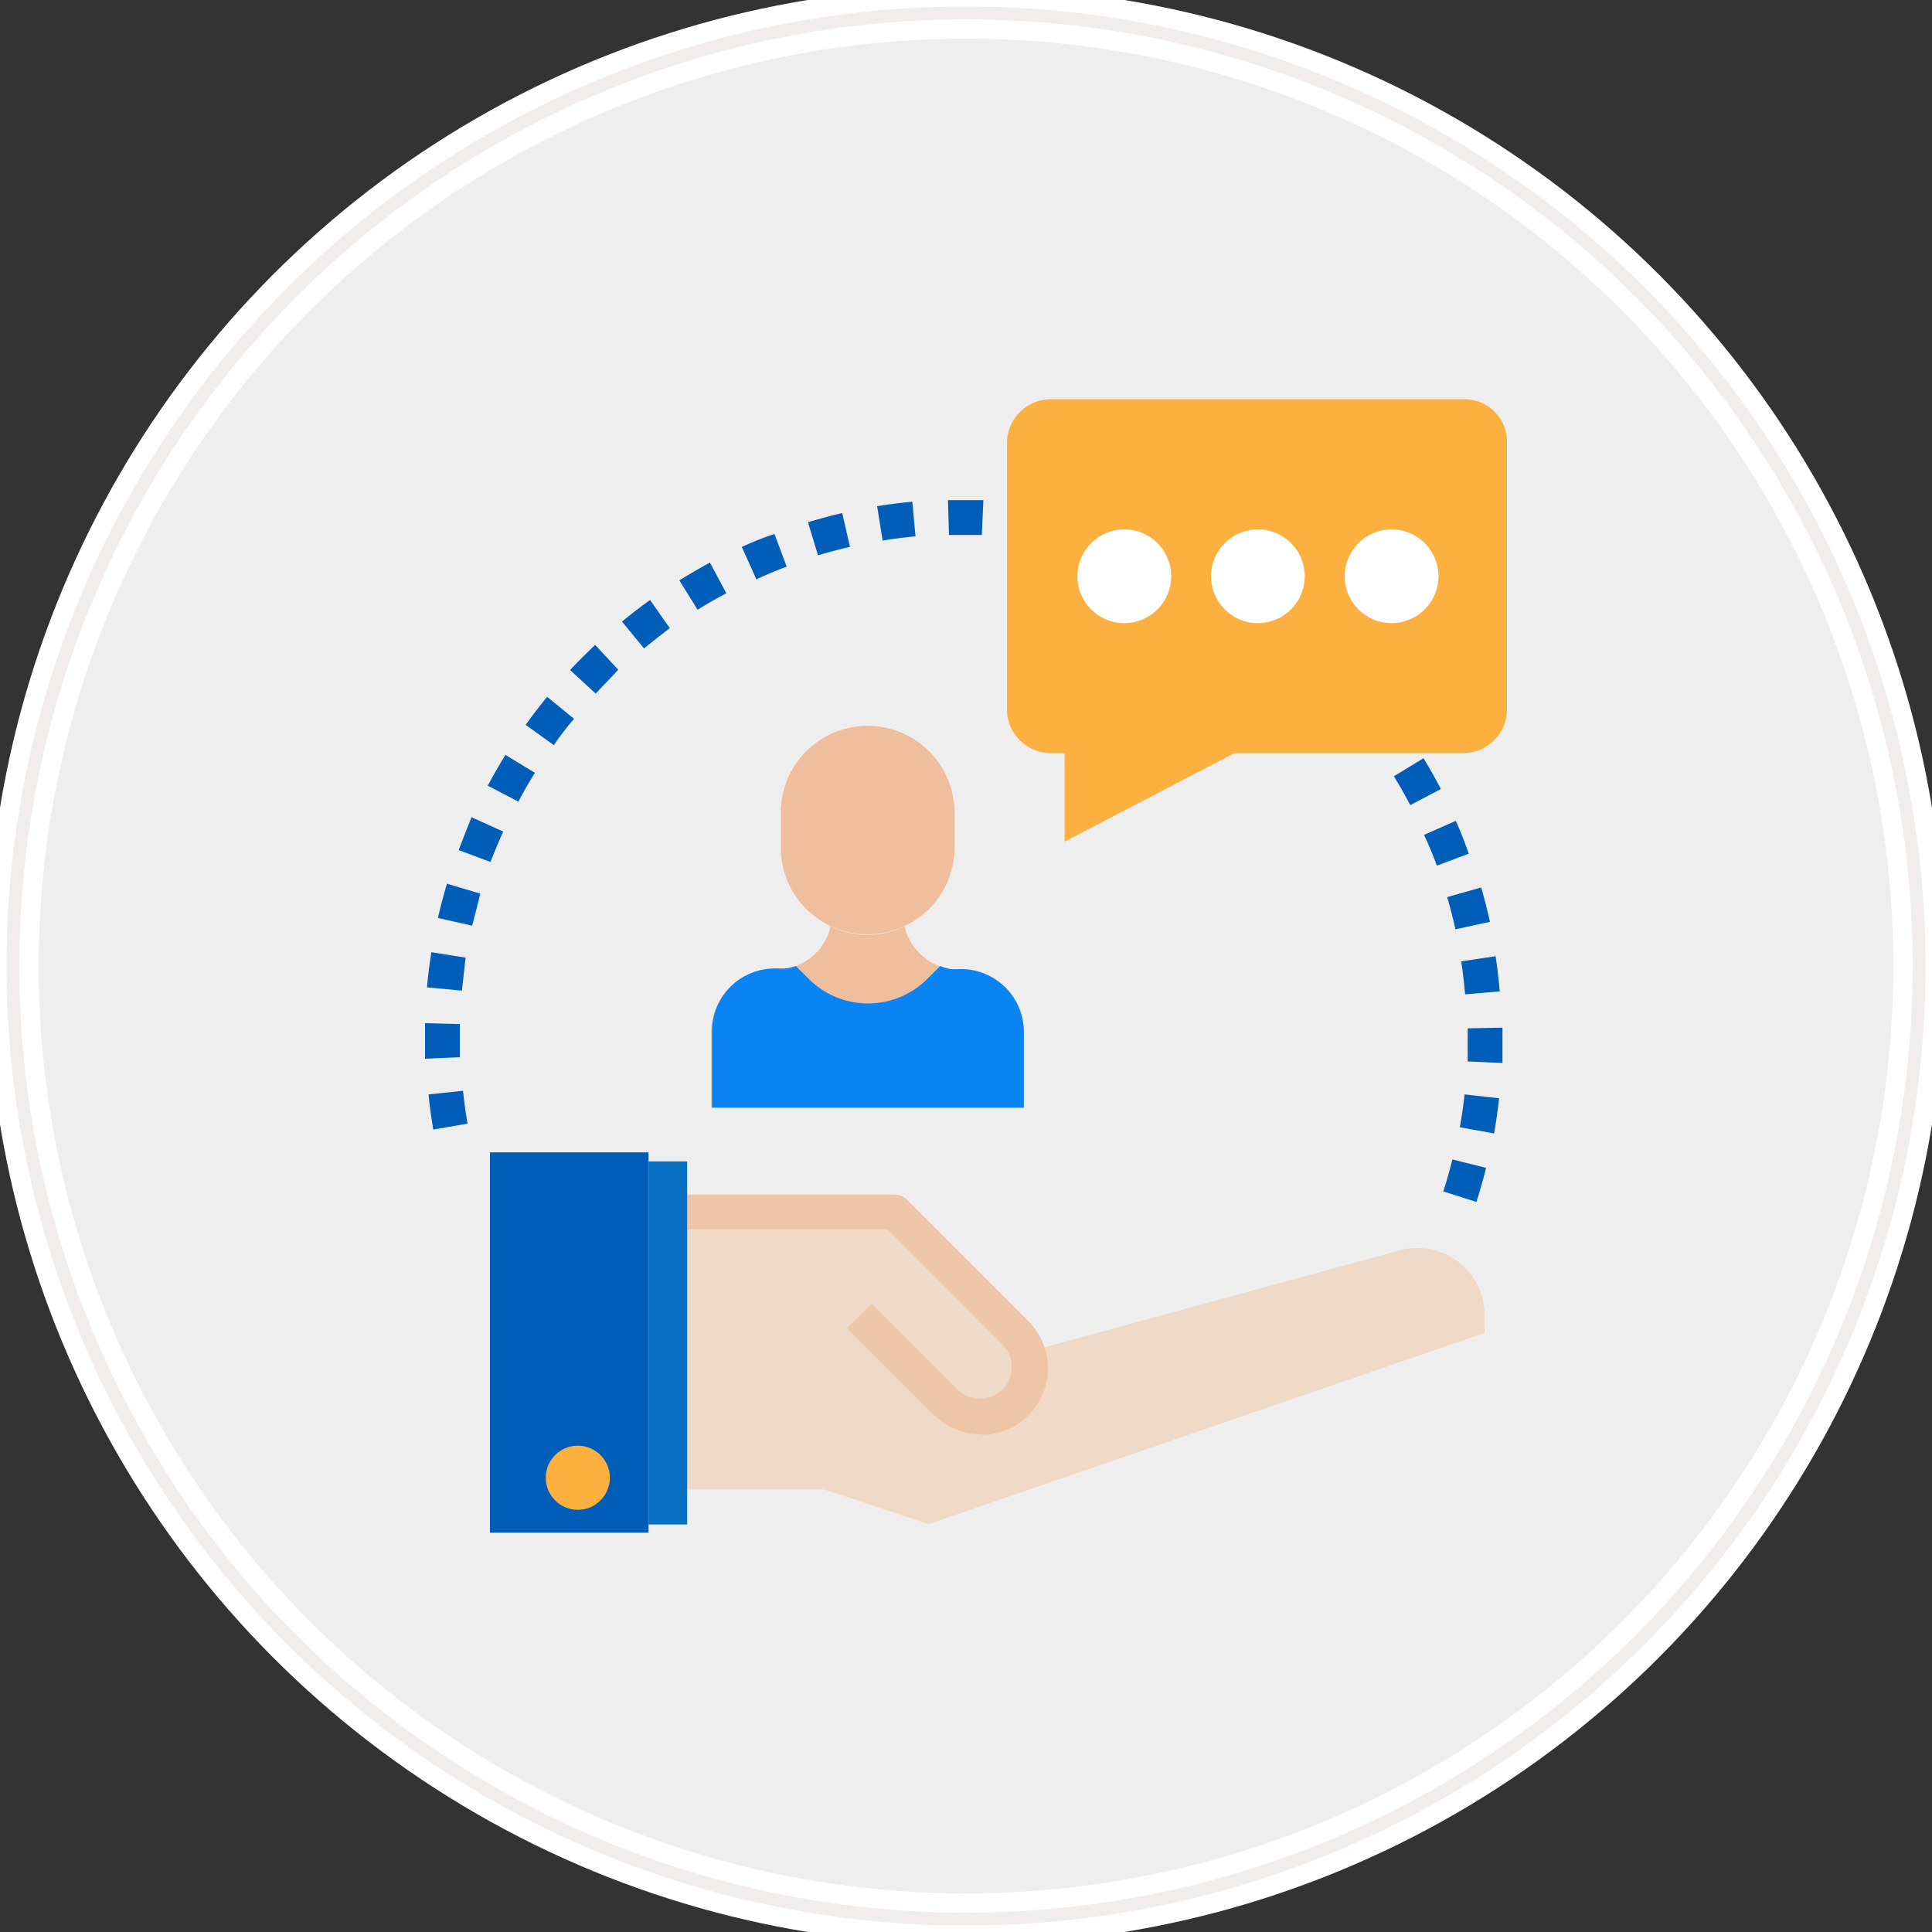 <svg id="Layer_1" data-name="Layer 1" xmlns="http://www.w3.org/2000/svg" viewBox="0 0 150 150"><rect x="0" y="0" width="150" height="150" fill="#333333" stroke="none"/><defs><style>.cls-1{fill:#eee;stroke:#fff;stroke-width:4px;}.cls-2{fill:none;stroke:#f2eded;}.cls-3{fill:#efbe9c;}.cls-4{fill:#0a84f2;}.cls-5{fill:#efdac7;}.cls-6{fill:#efc5a8;}.cls-7{fill:#005eb8;}.cls-8{fill:#0a70c4;}.cls-9{fill:#fbb040;}.cls-10{fill:#fff;}</style></defs><title>Value-You-Get-with-Tech-Support</title><g id="Oval-1"><circle id="path-1" class="cls-1" cx="75" cy="75" r="74"/><circle id="path-1-2" data-name="path-1" class="cls-2" cx="75" cy="75" r="74"/></g><path class="cls-3" d="M74.62,75.24h-.2a5,5,0,0,1-.62,0,4.36,4.36,0,0,1-3.57-3.32,6.55,6.55,0,0,1-5.74,0,4.35,4.35,0,0,1-3.57,3.32,4.77,4.77,0,0,1-.62,0h-.2a4.88,4.88,0,0,0-4.88,4.88V86H79.49V80.12A4.88,4.88,0,0,0,74.62,75.24Z"/><path class="cls-4" d="M74.62,75.24h-.2a5,5,0,0,1-.62,0A4,4,0,0,1,73,75l-1,1a6.51,6.51,0,0,1-9.21,0l-1-1a4,4,0,0,1-.81.19,5,5,0,0,1-.62,0h-.2a4.88,4.88,0,0,0-4.88,4.88V86H79.49V80.12A4.88,4.88,0,0,0,74.62,75.24Z"/><path class="cls-3" d="M67.36,72.54a6.74,6.74,0,0,1-6.74-6.74V63.1a6.74,6.74,0,0,1,13.49,0v2.7A6.74,6.74,0,0,1,67.36,72.54Z"/><path class="cls-5" d="M80.2,104.85l28.26-7.71a5.21,5.21,0,0,1,6.8,5v1.35L72.1,118.33,64,115.64H53.22V94.06H69.41Z"/><path class="cls-6" d="M76.15,111.36a5.15,5.15,0,0,1-3.65-1.51l-6.74-6.74,1.91-1.91,6.74,6.74a2.47,2.47,0,0,0,3.49-3.49l-9-9H53.22v-2.7H69.41a1.35,1.35,0,0,1,1,.4l9.44,9.44a5.16,5.16,0,0,1-3.65,8.81Z"/><path class="cls-7" d="M114.63,93.32l-2.57-.82q.39-1.22.7-2.48l2.62.65c-.22.88-.47,1.77-.75,2.65ZM116,88l-2.66-.48q.23-1.26.37-2.55l2.68.3c-.1.91-.23,1.83-.39,2.73Zm-82.36-.3q-.23-1.35-.37-2.73l2.68-.28q.13,1.29.35,2.55Zm83-5.17-2.69-.12c0-.6,0-1.21,0-1.81,0-.25,0-.51,0-.76l2.7-.05q0,.41,0,.82,0,1,0,1.94ZM33,82.2q0-.81,0-1.63c0-.38,0-.76,0-1.13l2.7.07c0,.35,0,.7,0,1.05,0,.51,0,1,0,1.52Zm80.75-5q-.11-1.29-.3-2.56l2.67-.4q.2,1.35.32,2.73Zm-77.91-.29-2.69-.25c.08-.91.2-1.83.34-2.73l2.66.42Q36,75.66,35.86,76.95ZM113,72.15q-.28-1.26-.64-2.5L115,68.9c.25.87.48,1.77.68,2.67Zm-76.34-.28L34,71.27c.2-.89.44-1.78.7-2.66l2.59.77Q37,70.6,36.66,71.86Zm74.9-4.66q-.44-1.21-1-2.39l2.47-1.09c.37.83.71,1.69,1,2.55Zm-73.43-.27L35.61,66c.32-.86.67-1.72,1-2.55l2.46,1.11q-.53,1.17-1,2.38Zm71.36-4.43q-.59-1.14-1.27-2.24l2.3-1.4c.48.78.93,1.59,1.35,2.39Zm-69.24-.27L37.87,61c.43-.81.89-1.61,1.37-2.39L41.53,60q-.68,1.09-1.28,2.23Zm66.57-4.12q-.74-1.05-1.55-2.06l2.1-1.69q.86,1.07,1.65,2.2ZM43,57.85l-2.19-1.57q.8-1.12,1.67-2.18l2.09,1.71Q43.71,56.8,43,57.85Zm60.62-3.76q-.87-1-1.8-1.84l1.86-2c.67.64,1.32,1.3,1.93,2Zm-57.36-.23-2-1.84c.63-.68,1.29-1.33,1.95-1.95L48,52C47.43,52.62,46.82,53.23,46.23,53.87Zm53.63-3.32q-1-.83-2-1.59l1.59-2.18c.73.54,1.47,1.11,2.17,1.7ZM50,50.34l-1.71-2.08q1.06-.87,2.18-1.68L52,48.77Q51,49.53,50,50.34ZM95.7,47.51q-1.09-.69-2.22-1.31l1.29-2.37c.81.44,1.61.91,2.38,1.4Zm-41.53-.16-1.43-2.29c.77-.48,1.57-.94,2.38-1.38l1.27,2.38Q55.25,46.66,54.16,47.34Zm37-2.3Q90,44.5,88.8,44l1-2.52c.85.33,1.7.69,2.54,1.07ZM58.7,44.92l-1.11-2.46c.83-.37,1.68-.73,2.54-1l.95,2.53q-1.21.45-2.38,1ZM86.36,43.2q-1.23-.38-2.49-.68l.63-2.62q1.35.32,2.66.72Zm-22.85-.08-.78-2.58c.88-.26,1.77-.5,2.66-.71l.6,2.63C65.17,42.65,64.33,42.87,63.52,43.11ZM81.35,42q-1.26-.21-2.55-.35L79.08,39c.92.09,1.84.22,2.73.37ZM68.53,42,68.1,39.3c.91-.15,1.83-.26,2.73-.35l.25,2.69c-.86.08-1.71.19-2.55.33Zm7.7-.47c-.51,0-1,0-1.55,0l-1,0-.08-2.7,1.23,0,1.52,0Z"/><rect class="cls-7" x="38.04" y="89.47" width="12.31" height="29.53"/><rect class="cls-8" x="50.35" y="90.17" width="3" height="28.19"/><circle class="cls-9" cx="44.86" cy="114.73" r="2.49"/><path class="cls-9" d="M117,34.36V55.11a3.41,3.41,0,0,1-3.36,3.36H95.84L82.66,65.34V58.47H81.54a3.41,3.41,0,0,1-3.36-3.36V34.36A3.41,3.41,0,0,1,81.54,31h32.24A3.29,3.29,0,0,1,117,34.36Z"/><circle class="cls-10" cx="87.29" cy="44.74" r="3.64"/><circle class="cls-10" cx="97.66" cy="44.74" r="3.64"/><circle class="cls-10" cx="108.04" cy="44.74" r="3.64"/></svg>